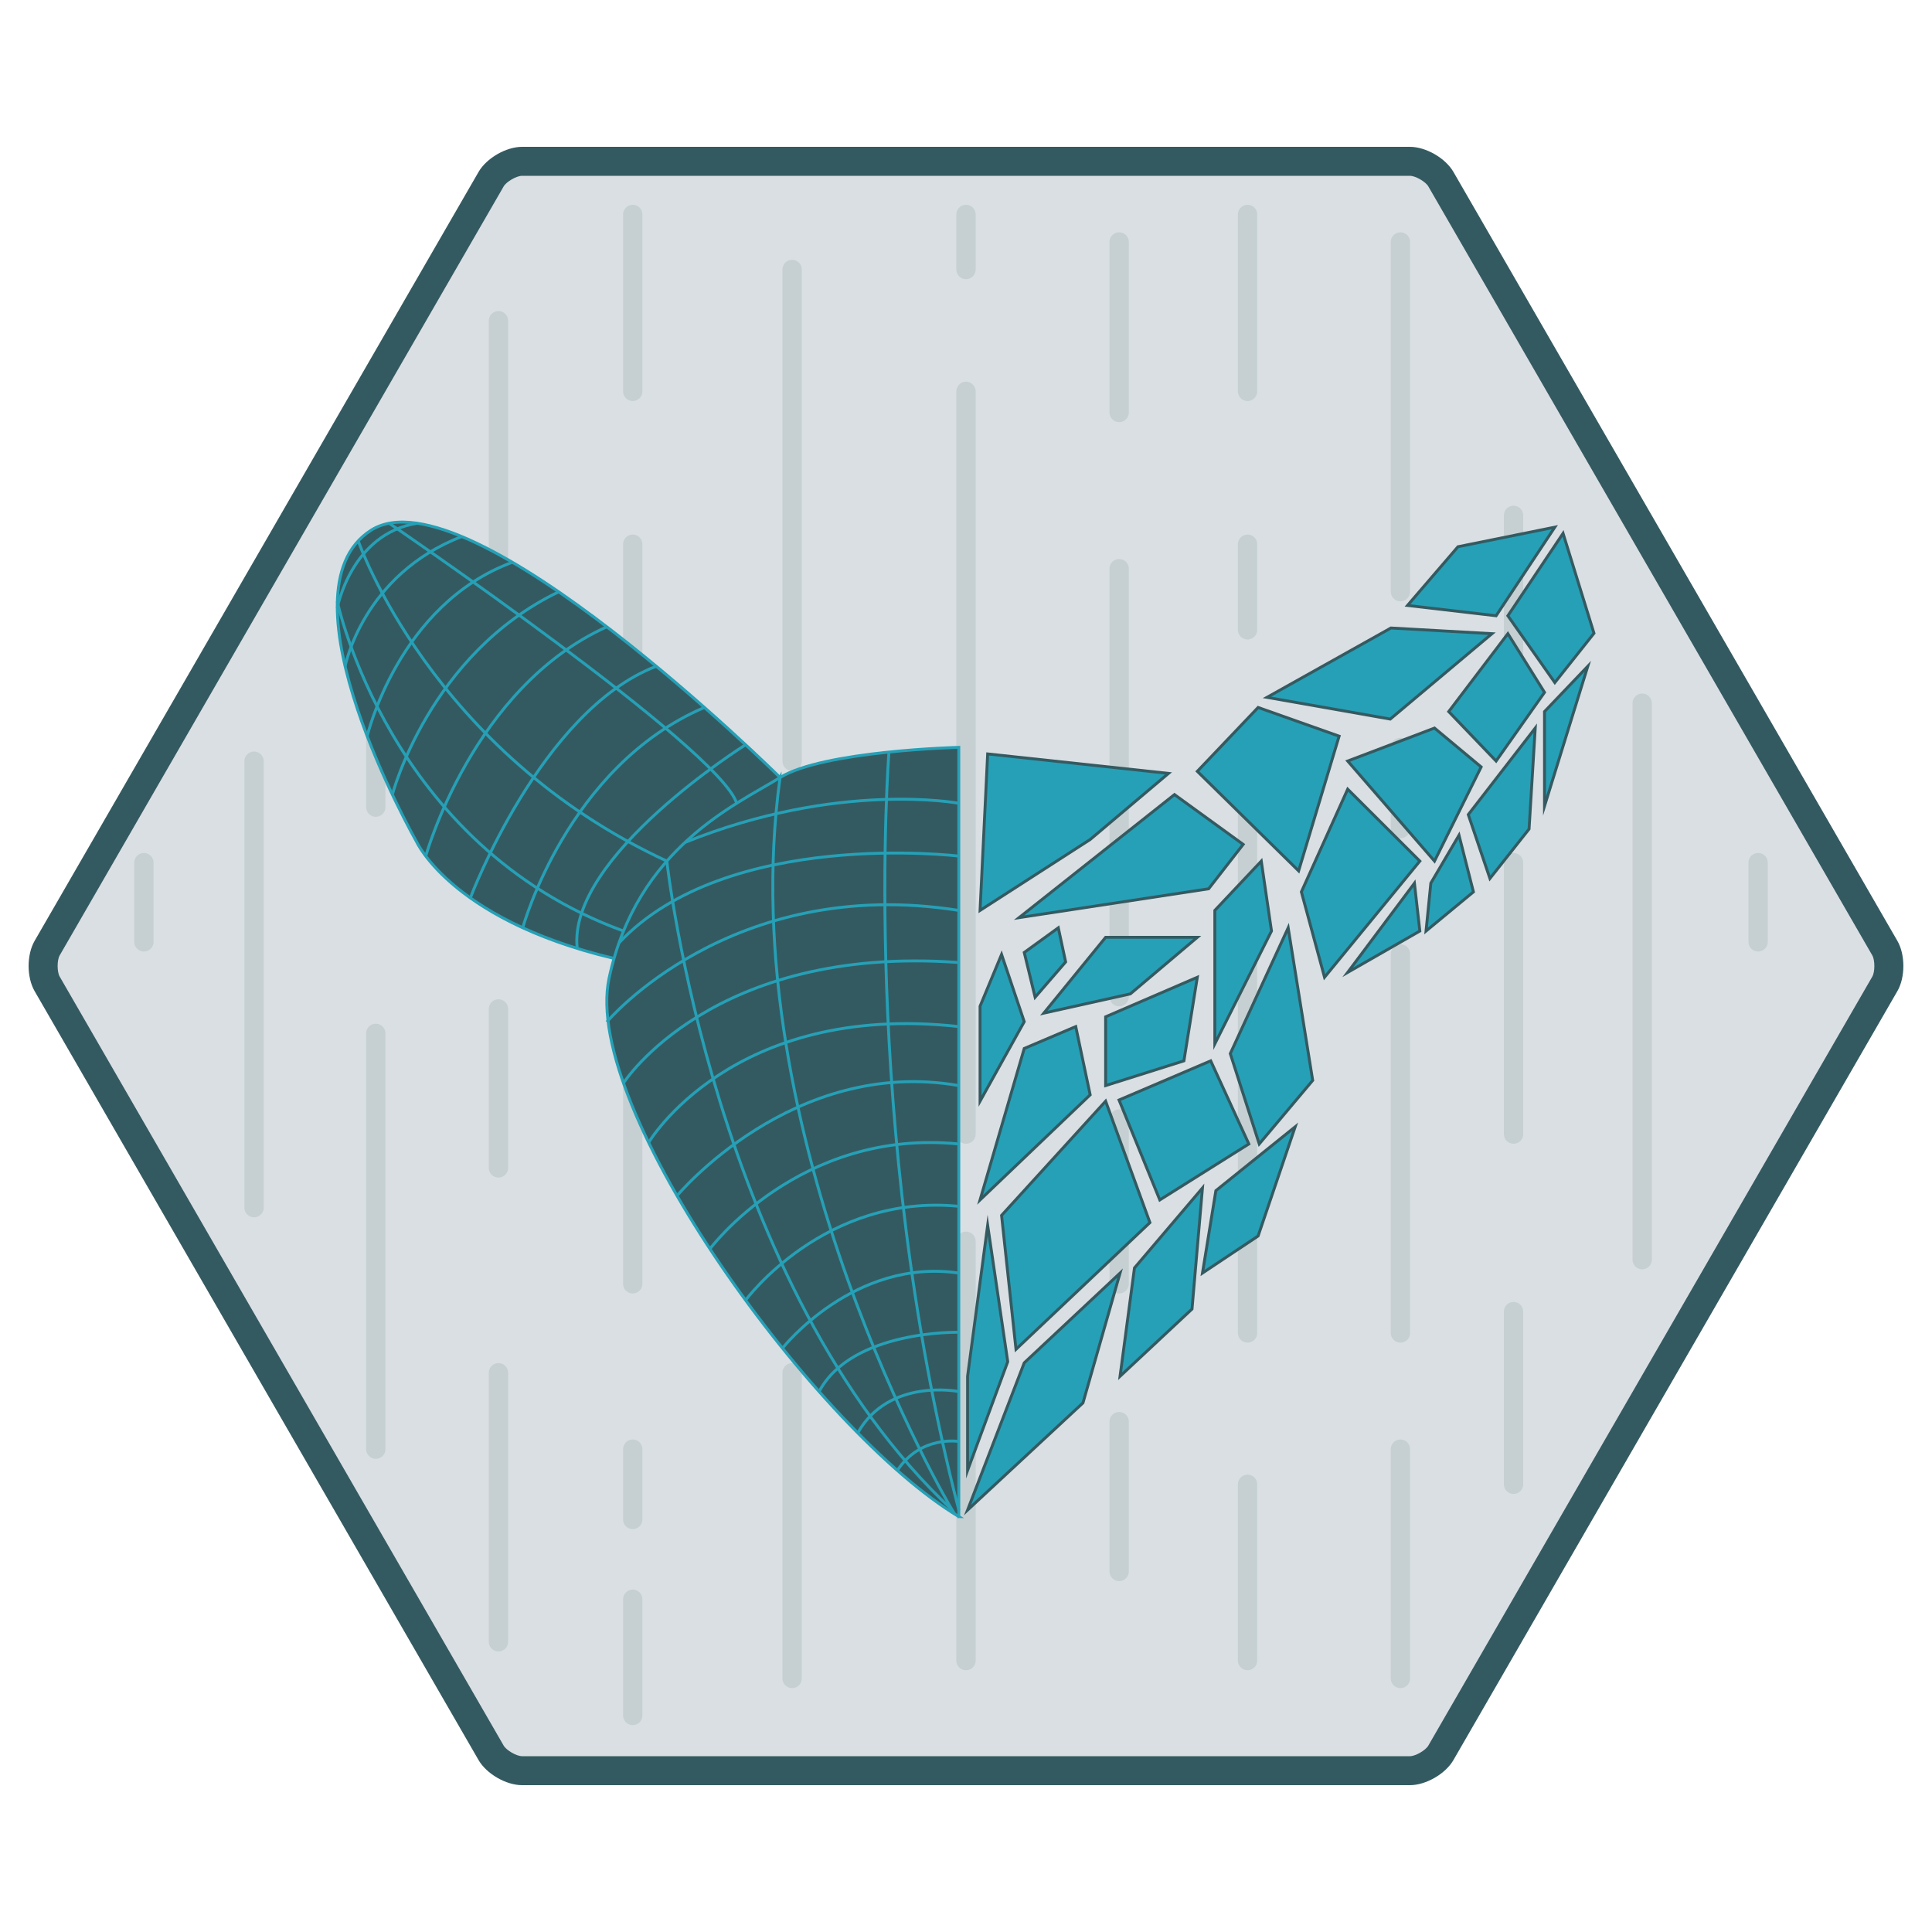 <?xml version="1.0" encoding="UTF-8"?>
<svg data-bbox="29.623 152 1940.745 1696" viewBox="0 0 2000 2000" xmlns="http://www.w3.org/2000/svg" data-type="ugc">
    <g>
        <path d="M540.41 1833c-11.17 0-26.42-8.81-32.01-18.48L48.8 1018.48c-5.58-9.67-5.58-27.29 0-36.96l459.6-796.04c5.58-9.67 20.84-18.48 32.01-18.48h919.19c11.17 0 26.42 8.81 32.01 18.48l459.59 796.04c5.58 9.67 5.58 27.29 0 36.96l-459.59 796.04c-5.58 9.67-20.84 18.48-32.01 18.48z" fill="#dadfe3"/>
        <path d="M1459.59 182c5.69 0 16.18 6.05 19.02 10.98l459.59 796.04c2.84 4.93 2.84 17.04 0 21.96l-459.59 796.04c-2.84 4.93-13.33 10.98-19.02 10.98H540.4c-5.69 0-16.18-6.05-19.02-10.98L61.79 1010.98c-2.84-4.93-2.84-17.04 0-21.96l459.6-796.04c2.84-4.93 13.33-10.98 19.02-10.98h919.19m-.01-30H540.4c-16.5 0-36.75 11.69-45 25.98L35.81 974.02c-8.25 14.29-8.25 37.67 0 51.96l459.59 796.04c8.25 14.29 28.5 25.98 45 25.98h919.19c16.5 0 36.75-11.69 45-25.98l459.59-796.04c8.25-14.29 8.25-37.67 0-51.96l-459.59-796.04c-8.25-14.29-28.5-25.98-45-25.98" fill="#345a61"/>
        <path stroke="#c6d0d2" stroke-linecap="round" stroke-linejoin="round" stroke-width="20" fill="#dadfe3" d="M516 332v561"/>
        <path stroke="#c6d0d2" stroke-linecap="round" stroke-linejoin="round" stroke-width="20" fill="#dadfe3" d="M389 712v123.55"/>
        <path stroke="#c6d0d2" stroke-linecap="round" stroke-linejoin="round" stroke-width="20" fill="#dadfe3" d="M389 1069.75v430.42"/>
        <path stroke="#c6d0d2" stroke-linecap="round" stroke-linejoin="round" stroke-width="20" fill="#dadfe3" d="M263 788v462.15"/>
        <path stroke="#c6d0d2" stroke-linecap="round" stroke-linejoin="round" stroke-width="20" fill="#dadfe3" d="M148.97 893v82"/>
        <path stroke="#c6d0d2" stroke-linecap="round" stroke-linejoin="round" stroke-width="20" fill="#dadfe3" d="M516 1044.43V1209"/>
        <path stroke="#c6d0d2" stroke-linecap="round" stroke-linejoin="round" stroke-width="20" fill="#dadfe3" d="M516 1421.05v278.5"/>
        <path stroke="#c6d0d2" stroke-linecap="round" stroke-linejoin="round" stroke-width="20" fill="#dadfe3" d="M655 222v183.14"/>
        <path stroke="#c6d0d2" stroke-linecap="round" stroke-linejoin="round" stroke-width="20" fill="#dadfe3" d="M655 563.38V1329"/>
        <path stroke="#c6d0d2" stroke-linecap="round" stroke-linejoin="round" stroke-width="20" fill="#dadfe3" d="M655 1500.17v72.79"/>
        <path stroke="#c6d0d2" stroke-linecap="round" stroke-linejoin="round" stroke-width="20" fill="#dadfe3" d="M655 1655.55v120.27"/>
        <path stroke="#c6d0d2" stroke-linecap="round" stroke-linejoin="round" stroke-width="20" fill="#dadfe3" d="M820 279v509"/>
        <path stroke="#c6d0d2" stroke-linecap="round" stroke-linejoin="round" stroke-width="20" fill="#dadfe3" d="M820 946.19v142.55"/>
        <path stroke="#c6d0d2" stroke-linecap="round" stroke-linejoin="round" stroke-width="20" fill="#dadfe3" d="M820 1250.15v34.81"/>
        <path stroke="#c6d0d2" stroke-linecap="round" stroke-linejoin="round" stroke-width="20" fill="#dadfe3" d="M820 1421.05v316.48"/>
        <path stroke="#c6d0d2" stroke-linecap="round" stroke-linejoin="round" stroke-width="20" fill="#dadfe3" d="M1000 222v57"/>
        <path stroke="#c6d0d2" stroke-linecap="round" stroke-linejoin="round" stroke-width="20" fill="#dadfe3" d="M1000 405.14V1174"/>
        <path stroke="#c6d0d2" stroke-linecap="round" stroke-linejoin="round" stroke-width="20" fill="#dadfe3" d="M1000 1284.96V1719"/>
        <path stroke="#c6d0d2" stroke-linecap="round" stroke-linejoin="round" stroke-width="20" fill="#dadfe3" d="M1158.55 250.5V427"/>
        <path stroke="#c6d0d2" stroke-linecap="round" stroke-linejoin="round" stroke-width="20" fill="#dadfe3" d="M1158.55 588.7v443.07"/>
        <path stroke="#c6d0d2" stroke-linecap="round" stroke-linejoin="round" stroke-width="20" fill="#dadfe3" d="M1158.55 1158.37V1329"/>
        <path stroke="#c6d0d2" stroke-linecap="round" stroke-linejoin="round" stroke-width="20" fill="#dadfe3" d="M1158.55 1471.68v155.08"/>
        <path stroke="#c6d0d2" stroke-linecap="round" stroke-linejoin="round" stroke-width="20" fill="#dadfe3" d="M1291.47 1719v-182.44"/>
        <path stroke="#c6d0d2" stroke-linecap="round" stroke-linejoin="round" stroke-width="20" fill="#dadfe3" d="M1291.47 1379.9V789.57"/>
        <path stroke="#c6d0d2" stroke-linecap="round" stroke-linejoin="round" stroke-width="20" fill="#dadfe3" d="M1291.47 651.99v-88.61"/>
        <path stroke="#c6d0d2" stroke-linecap="round" stroke-linejoin="round" stroke-width="20" fill="#dadfe3" d="M1291.47 405.14V222"/>
        <path stroke="#c6d0d2" stroke-linecap="round" stroke-linejoin="round" stroke-width="20" fill="#dadfe3" d="M1449.72 250.5v362"/>
        <path stroke="#c6d0d2" stroke-linecap="round" stroke-linejoin="round" stroke-width="20" fill="#dadfe3" d="M1449.72 773.78v83.93"/>
        <path stroke="#c6d0d2" stroke-linecap="round" stroke-linejoin="round" stroke-width="20" fill="none" d="M1449.72 987.47v392.43"/>
        <path stroke="#c6d0d2" stroke-linecap="round" stroke-linejoin="round" stroke-width="20" fill="#dadfe3" d="M1449.72 1500.17v237.36"/>
        <path stroke="#c6d0d2" stroke-linecap="round" stroke-linejoin="round" stroke-width="20" fill="#dadfe3" d="M1566.82 533.5v210.27"/>
        <path stroke="#c6d0d2" stroke-linecap="round" stroke-linejoin="round" stroke-width="20" fill="#dadfe3" d="M1566.82 893v281"/>
        <path stroke="#c6d0d2" stroke-linecap="round" stroke-linejoin="round" stroke-width="20" fill="#dadfe3" d="M1566.82 1357.75v178.81"/>
        <path stroke="#c6d0d2" stroke-linecap="round" stroke-linejoin="round" stroke-width="20" fill="#dadfe3" d="M1700 1304V727.95"/>
        <path stroke="#c6d0d2" stroke-linecap="round" stroke-linejoin="round" stroke-width="20" fill="#dadfe3" d="M1820 893v82"/>
        <path d="M807.52 804.88S484.36 484.92 384.11 548.91 431.04 871 431.04 871s38.4 86.39 220.77 124.78c91.72-66.12 155.71-190.91 155.71-190.91Z" stroke-miterlimit="10" stroke-width="3" stroke="#26a0b6" fill="#345a61"/>
        <path d="M992.56 1570V773.66s-140.25 3.5-185.04 31.23-148.25 72.52-177.04 207.97c-28.8 135.45 216.51 470.1 362.09 557.14Z" stroke-miterlimit="10" stroke-width="3" stroke="#26a0b6" fill="#345a61"/>
        <path stroke-miterlimit="10" stroke-width="3" fill="#26a0b6" stroke="#345a61" d="m1609.55 545.72-60.79 91.72-91.73-10.67 52.26-60.79z"/>
        <path stroke-miterlimit="10" stroke-width="3" fill="#26a0b6" stroke="#345a61" d="m1618.08 552.12-57.14 85.32 48.61 69.17 40.53-51.04z"/>
        <path stroke-miterlimit="10" stroke-width="3" fill="#26a0b6" stroke="#345a61" d="m1643.68 689.7-44.8 46.93v97.82z"/>
        <path stroke-miterlimit="10" stroke-width="3" fill="#26a0b6" stroke="#345a61" d="m1560.94 655.98 37.94 60.75-50.12 71.09-49.06-51.19z"/>
        <path stroke-miterlimit="10" stroke-width="3" fill="#26a0b6" stroke="#345a61" d="m1589.28 753.69-6.4 104.52-40.52 51.19-22.4-66.12z"/>
        <path stroke-miterlimit="10" stroke-width="3" fill="#26a0b6" stroke="#345a61" d="m1544.49 655.98-105.3 88.4-127.61-22.48 128.32-71.8z"/>
        <path stroke-miterlimit="10" stroke-width="3" fill="#26a0b6" stroke="#345a61" d="m1484.99 753.69-89.86 34.13 89.86 103.59 48.3-97.46z"/>
        <path stroke-miterlimit="10" stroke-width="3" fill="#26a0b6" stroke="#345a61" d="m1510.36 864.61 14.93 58.66-49.06 40.53 4.97-49.6z"/>
        <path stroke-miterlimit="10" stroke-width="3" fill="#26a0b6" stroke="#345a61" d="m1302.39 732.36 83.87 29.72-41.93 139.46-104.87-103.06z"/>
        <path stroke-miterlimit="10" stroke-width="3" fill="#26a0b6" stroke="#345a61" d="m1395.13 816.95-47.95 106.32 23.97 88.39 98.66-120.25z"/>
        <path stroke-miterlimit="10" stroke-width="3" fill="#26a0b6" stroke="#345a61" d="m1464.21 914.3 5.6 49.5-74.68 42.8z"/>
        <path stroke-miterlimit="10" stroke-width="3" fill="#26a0b6" stroke="#345a61" d="m1333.52 960.45-59.93 130.26 29.97 93.52 55.35-65.79z"/>
        <path stroke-miterlimit="10" stroke-width="3" fill="#26a0b6" stroke="#345a61" d="m1340.78 1166.44-82.12 66.12-13.87 85.32 57.6-38.39z"/>
        <path stroke-miterlimit="10" stroke-width="3" fill="#26a0b6" stroke="#345a61" d="m1292.79 1184.23-92.17 57.93-42.21-103.45 94.92-40.53z"/>
        <path stroke-miterlimit="10" stroke-width="3" fill="#26a0b6" stroke="#345a61" d="m1244.79 1229.79-10.82 125.32-74.5 69.61 14.93-112.17z"/>
        <path stroke-miterlimit="10" stroke-width="3" fill="#26a0b6" stroke="#345a61" d="m1001.63 1563.19 119.45-110.92 38.39-134.39-99.18 92.92z"/>
        <path stroke-miterlimit="10" stroke-width="3" fill="#26a0b6" stroke="#345a61" d="m1051.75 1396.81 138.65-131.19-45.86-125.7-107.72 118.24z"/>
        <path stroke-miterlimit="10" stroke-width="3" fill="#26a0b6" stroke="#345a61" d="m1001.63 1522.19 41.59-112.58-20.8-141.24-20.79 156.35z"/>
        <path stroke-miterlimit="10" stroke-width="3" fill="#26a0b6" stroke="#345a61" d="m1014.55 1242.16 113.99-108.79-14.93-70.66-53.32 22.67z"/>
        <path stroke-miterlimit="10" stroke-width="3" fill="#26a0b6" stroke="#345a61" d="m1014.55 1139.92 45.74-82.27-23.47-69.62-22.27 53.62z"/>
        <path stroke-miterlimit="10" stroke-width="3" fill="#26a0b6" stroke="#345a61" d="m1014.55 942.46 113.99-73.41 81.06-68.43-187.18-20.17z"/>
        <path stroke-miterlimit="10" stroke-width="3" fill="#26a0b6" stroke="#345a61" d="m1144.54 1123.78 81.06-25.6 13.86-86.52-94.92 40.93z"/>
        <path stroke-miterlimit="10" stroke-width="3" fill="#26a0b6" stroke="#345a61" d="m1257.58 1080.58 58.67-116.78-10.57-72.39-48.1 51.05z"/>
        <path stroke-miterlimit="10" stroke-width="3" fill="#26a0b6" stroke="#345a61" d="m1080.55 1048.79 89.59-19.94 69.32-58.54h-94.92z"/>
        <path stroke-miterlimit="10" stroke-width="3" fill="#26a0b6" stroke="#345a61" d="m1054.95 949.93 160.86-127.38 71.11 51.56-35.73 45.96z"/>
        <path stroke-miterlimit="10" stroke-width="3" fill="#26a0b6" stroke="#345a61" d="m1071.55 1032.33 31.6-36.54-7.59-35.34-35.27 25.55z"/>
        <path d="M992.56 1379.16s-110.59-2.61-144.62 61.38" fill="none" stroke-miterlimit="10" stroke-width="3" stroke="#26a0b6"/>
        <path d="M992.56 1440.54s-72.18-14.63-104.62 42.81" fill="none" stroke-miterlimit="10" stroke-width="3" stroke="#26a0b6"/>
        <path d="M992.56 1492.23s-39.26-6.78-63.63 29.96" fill="none" stroke-miterlimit="10" stroke-width="3" stroke="#26a0b6"/>
        <path d="M992.56 1317.88c-108.25-16-182.21 77.39-182.21 77.39" fill="none" stroke-miterlimit="10" stroke-width="3" stroke="#26a0b6"/>
        <path d="M992.56 1248.78c-139.18-13.64-220.71 97.19-220.71 97.19" fill="none" stroke-miterlimit="10" stroke-width="3" stroke="#26a0b6"/>
        <path d="M992.56 1184.23c-164.78-16.34-257.63 108.62-257.63 108.62" fill="none" stroke-miterlimit="10" stroke-width="3" stroke="#26a0b6"/>
        <path d="M992.56 1123.78c-172.24-29.86-291.68 114.03-291.68 114.03" fill="none" stroke-miterlimit="10" stroke-width="3" stroke="#26a0b6"/>
        <path d="M992.56 1062.71c-235.17-25.87-321.07 120.04-321.07 120.04" fill="none" stroke-miterlimit="10" stroke-width="3" stroke="#26a0b6"/>
        <path d="M992.56 996.39c-255.43-18.6-347.15 124.8-347.15 124.8" fill="none" stroke-miterlimit="10" stroke-width="3" stroke="#26a0b6"/>
        <path d="M628.15 1057.96s128.18-152.83 364.41-115.5" fill="none" stroke-miterlimit="10" stroke-width="3" stroke="#26a0b6"/>
        <path d="M992.56 886.24s-240.08-29.21-351.74 89.77" fill="none" stroke-miterlimit="10" stroke-width="3" stroke="#26a0b6"/>
        <path d="M992.56 831.55s-124.84-23.5-283.46 40.51" fill="none" stroke-miterlimit="10" stroke-width="3" stroke="#26a0b6"/>
        <path d="M771.85 770.95S586.98 886.77 597.53 981.81" fill="none" stroke-miterlimit="10" stroke-width="3" stroke="#26a0b6"/>
        <path d="M541.14 960.45s45.76-167.3 188.06-228.09" fill="none" stroke-miterlimit="10" stroke-width="3" stroke="#26a0b6"/>
        <path d="M486.9 929.54s72.83-193.98 192.46-239.84" fill="none" stroke-miterlimit="10" stroke-width="3" stroke="#26a0b6"/>
        <path d="M440.74 886.24s48.57-174.73 187.41-237.36" fill="none" stroke-miterlimit="10" stroke-width="3" stroke="#26a0b6"/>
        <path d="M406.18 822.55s37.88-145.09 172.15-209.89" fill="none" stroke-miterlimit="10" stroke-width="3" stroke="#26a0b6"/>
        <path d="M380.11 762.08s32.04-136.24 150.27-180.03" fill="none" stroke-miterlimit="10" stroke-width="3" stroke="#26a0b6"/>
        <path d="M357.26 689.7s18.38-94.69 120.73-134.27" fill="none" stroke-miterlimit="10" stroke-width="3" stroke="#26a0b6"/>
        <path d="M349.14 629.36s14.37-76.8 82.79-87.69" fill="none" stroke-miterlimit="10" stroke-width="3" stroke="#26a0b6"/>
        <path d="M370.85 559.96S446.16 778.5 690.3 891.41c0 0 48.49 440.69 295.39 671.72 0 0-229.62-384.96-178.17-758.24" fill="none" stroke-miterlimit="10" stroke-width="3" stroke="#26a0b6"/>
        <path d="M402.85 541.68s342.52 233.34 359.73 289.87" fill="none" stroke-miterlimit="10" stroke-width="3" stroke="#26a0b6"/>
        <path d="M349.14 622.56s53.11 252.71 296.28 341.23" fill="none" stroke-miterlimit="10" stroke-width="3" stroke="#26a0b6"/>
        <path d="M920.25 778.52s-30.61 386.2 72.31 784.67" fill="none" stroke-miterlimit="10" stroke-width="3" stroke="#26a0b6"/>
    </g>
</svg>

